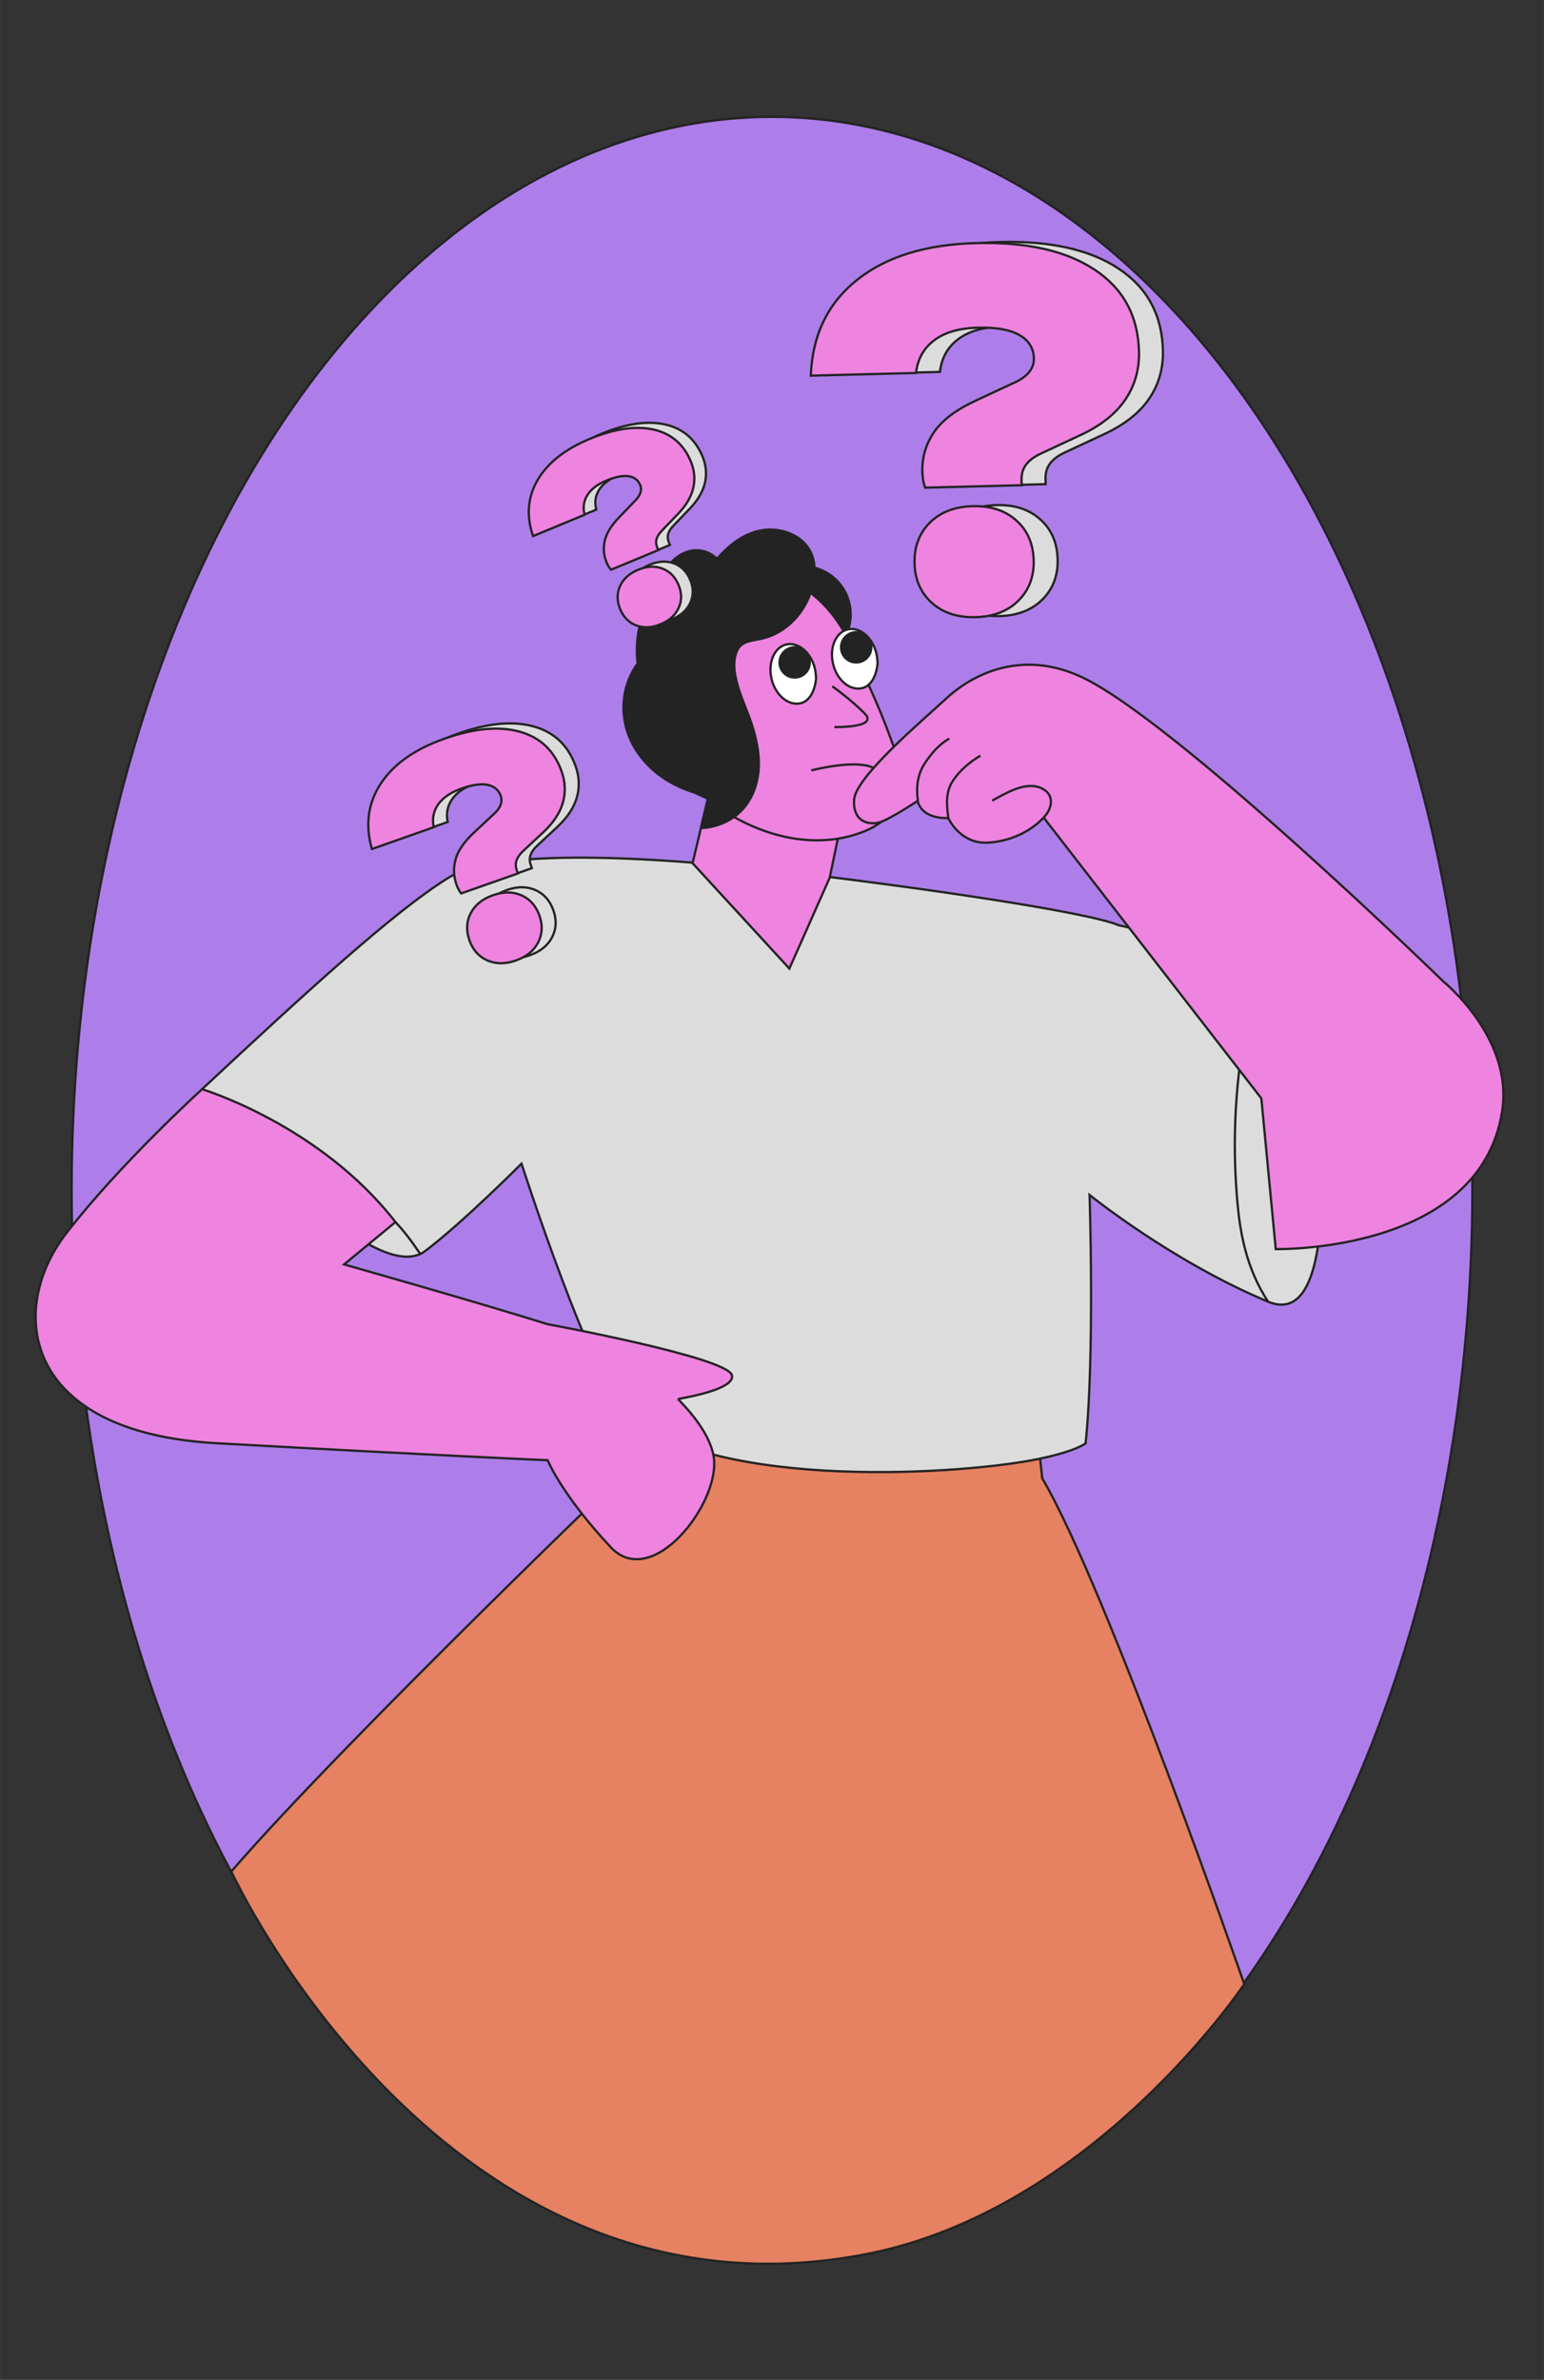 <?xml version="1.0" encoding="UTF-8"?>
<svg xmlns="http://www.w3.org/2000/svg" xmlns:xlink="http://www.w3.org/1999/xlink" id="Calque_1" width="17.992cm" height="27.728cm" viewBox="0 0 510 786">
  <rect x="0" y="0" width="510" height="786" fill="#333333" stroke="none"/>
  <defs>
    <clipPath id="clippath">
      <rect x="623.036" y="22.727" width="471.852" height="740.545" rx="40" ry="40" style="fill:none; stroke:#232323; stroke-miterlimit:10; stroke-width:.75px;"></rect>
    </clipPath>
    <clipPath id="clippath-1">
      <rect x="-642.663" y="22.727" width="471.852" height="740.545" rx="40" ry="40" style="fill:none; stroke:#232323; stroke-miterlimit:10; stroke-width:.75px;"></rect>
    </clipPath>
  </defs>
  <g style="clip-path:url(#clippath);">
    <path d="m1106.024,383.851s-145.495,6.136-151.131,4.42c-33.43-10.184-251.567,29.78-257.351,29.78h-29.797c-3.627,0-6.997,1.391-8.906,3.678l-75.618,90.577c-1.025,1.227-1.567,2.642-1.567,4.085v56.447c0,3.262-2.752,6.177-6.887,7.294l-58.792,15.883c-4.545,1.228-7.364,4.603-6.82,8.167l13.39,87.746c.599,3.925,5.078,6.891,10.407,6.891h572.829c6.921,0,11.939-4.888,10.094-9.832l-24.763-66.386c-.394-1.057-.482-2.164-.257-3.248l16.236-78.347c.325-1.568-.006-3.171-.948-4.596l-.119-152.559c-.565-.854.443,74.933,0,0Z" style="fill:#ac6e4a; stroke:#232323; stroke-linecap:round; stroke-miterlimit:10; stroke-width:.75px;"></path>
  </g>
  <rect x="623.036" y="22.727" width="471.852" height="740.545" rx="40" ry="40" style="fill:none; stroke:#232323; stroke-miterlimit:10; stroke-width:.75px;"></rect>
  <g style="clip-path:url(#clippath-1);">
    <path d="m10.212,41.709c-1.516,0-2.881-.361-4.099-1.086-1.22-.725-2.19-1.695-2.914-2.914-.726-1.217-1.086-2.582-1.086-4.098s.36-2.881,1.086-4.1c.724-1.217,1.694-2.188,2.914-2.914,1.218-.723,2.583-1.086,4.099-1.086,1.514,0,2.88.363,4.099,1.086,1.218.727,2.188,1.697,2.914,2.914.724,1.219,1.086,2.584,1.086,4.1s-.362,2.881-1.086,4.098c-.726,1.219-1.696,2.189-2.914,2.914-1.219.725-2.585,1.086-4.099,1.086Z" style="fill:#232323; stroke:#232323; stroke-miterlimit:10; stroke-width:.75px;"></path>
    <path d="m31.25-33.156h13.037V40.92h-13.037V-33.156Z" style="fill:#232323; stroke:#232323; stroke-miterlimit:10; stroke-width:.75px;"></path>
    <path d="m65.323,41.709c-1.516,0-2.881-.361-4.099-1.086-1.22-.725-2.19-1.695-2.914-2.914-.726-1.217-1.086-2.582-1.086-4.098s.36-2.881,1.086-4.1c.724-1.217,1.694-2.188,2.914-2.914,1.218-.723,2.583-1.086,4.099-1.086,1.514,0,2.88.363,4.099,1.086,1.218.727,2.188,1.697,2.914,2.914.724,1.219,1.086,2.584,1.086,4.1s-.362,2.881-1.086,4.098c-.726,1.219-1.696,2.189-2.914,2.914-1.219.725-2.585,1.086-4.099,1.086Z" style="fill:#232323; stroke:#232323; stroke-miterlimit:10; stroke-width:.75px;"></path>
    <path d="m125.572-33.156c5.531,0,10.321.986,14.371,2.963,4.049,1.975,7.176,4.725,9.383,8.246,2.205,3.523,3.309,7.59,3.309,12.199s-1.104,8.676-3.309,12.197c-2.207,3.523-5.334,6.271-9.383,8.246-4.05,1.977-8.84,2.965-14.371,2.965h-33.285V2.401h32.791c4.478,0,7.983-1.088,10.519-3.26,2.534-2.174,3.803-5.137,3.803-8.889,0-3.754-1.269-6.717-3.803-8.891-2.535-2.172-6.041-3.258-10.519-3.258h-31.507l5.827-6.52V40.92h-13.037V-33.156h39.211Z" style="fill:#232323; stroke:#232323; stroke-miterlimit:10; stroke-width:.75px;"></path>
  </g>
  <rect x="-642.663" y="22.727" width="471.852" height="740.545" rx="40" ry="40" style="fill:none; stroke:#232323; stroke-miterlimit:10; stroke-width:.75px;"></rect>
  <ellipse cx="255" cy="393" rx="231.343" ry="354.408" style="fill:#ad7eea; stroke:#232323; stroke-miterlimit:10; stroke-width:.75px;"></ellipse>
  <path d="m216.134,455.041l-.9,22.57s-100.605,96.291-138.842,140.475c0,0,70.307,153.112,209.399,126.448,75.248-14.425,125.207-89.231,125.207-89.231,0,0-45.456-130.965-66.745-167.08l-1.879-17.638s-52.837-20.551-126.241-15.544Z" style="fill:#e68161; stroke:#232323; stroke-miterlimit:10; stroke-width:.75px;"></path>
  <path d="m369.652,305.598c-11.043-4.547-65.838-12.427-105.468-17.156-39.629-4.729-98.495-9.482-116.25,1.563-17.755,11.046-46.552,37.389-81.195,69.723,0,0,55.367,67.25,73.702,53.444,12.27-9.238,31.816-28.85,31.816-28.85,0,0,23.669,73.49,35.361,83.24,29.739,24.797,111.174,19.448,135.944,14.177,12.39-2.637,15.028-5.089,15.028-5.089,3.031-28.404,1.318-81.989,1.318-81.989,0,0,27.137,21.941,58.894,35.221,31.756,13.28,11.548-110.281,11.548-110.281l-60.698-14.002Z" style="fill:#dcdcdc; stroke:#232323; stroke-miterlimit:10; stroke-width:.75px;"></path>
  <path d="m138.786,414.108c-2.573-3.768-5.023-7.226-8.2-10.511" style="fill:#fff; stroke:#232323; stroke-miterlimit:10; stroke-width:.75px;"></path>
  <path d="m223.923,462.055c6.171,6.233,10.918,13.036,11.842,19.213,2.251,15.03-20.355,44.361-34.065,29.7-16.165-17.287-20.812-28.695-20.812-28.695,0,0-36.721-1.586-109.388-5.626-63.993-3.557-69.288-43.881-49.656-69.285,17.777-23.004,44.896-47.633,44.896-47.633,0,0,38.878,11.69,63.886,43.878l-16.979,13.999s42.727,12.07,67.268,19.742c1.365.253,59.686,11.038,60.87,16.908.762,3.778-9.959,6.395-17.861,7.799Z" style="fill:#ef83e0; stroke:#232323; stroke-miterlimit:10; stroke-width:.75px;"></path>
  <path d="m418.827,429.858c-7.342-11.281-9.244-23.103-10.124-33.084-.872-9.89-1.05-19.841-.53-29.756.295-5.619.818-11.224,1.558-16.801" style="fill:#dcdcdc; stroke:#232323; stroke-miterlimit:10; stroke-width:.75px;"></path>
  <path d="m249.345,205.419c1.394,8.68,9.559,14.586,18.239,13.193,8.68-1.393,14.586-9.559,13.193-18.239-1.394-8.68-9.559-14.586-18.239-13.193-8.68,1.393-14.586,9.559-13.193,18.239Z" style="fill:#232323; stroke:#232323; stroke-miterlimit:10; stroke-width:.75px;"></path>
  <polygon points="279.475 263.86 274.063 289.887 260.738 319.889 228.774 285.107 228.768 285.101 234.926 259.071 279.475 263.86" style="fill:#ef83e0; stroke:#232323; stroke-miterlimit:10; stroke-width:.75px;"></polygon>
  <path d="m214.011,223.266c-.398-15.588,4.799-28.919,20.707-33.038,4.123-1.068,8.396-1.623,12.658-1.561,11.617.171,21.512,6.036,28.339,15.286,4.907,6.649,7.017,13.017,9.353,18.164,4.561,10.053,6.713,15.027,10.107,24.446,3.884,10.78,3.927,22.423-9.556,27.944-13.729,5.622-29.128,2.895-41.886-3.974-17.08-9.197-29.191-26.49-29.722-47.268Z" style="fill:#ef83e0; stroke:#232323; stroke-miterlimit:10; stroke-width:.75px;"></path>
  <path d="m258.009,175.286c-8.109-1.781-15.637,2.715-21.149,9.295-4.611-4.481-11.193-3.475-15.518,1.554-6.949,8.08-12.32,21.52-10.703,32.979-6.046,8.237-6.242,19.658-.631,28.488,4.657,7.33,11.639,11.755,19.458,14.18l-.018.002,4.358,2.023-2.295,9.695s13.399.086,17.903-13.357c2.37-7.134,1.014-14.542-1.278-21.496-2.153-6.536-7.966-17.083-4.546-24.003,1.498-3.027,5.111-3.036,8.042-3.716,10.311-2.391,17.531-12.62,17.407-23.045-.08-6.731-4.631-11.194-11.03-12.6Z" style="fill:#232323; stroke:#232323; stroke-miterlimit:10; stroke-width:.75px;"></path>
  <path d="m496.199,366.873c-7.247,47.163-74.801,45.661-74.801,45.661l-4.764-49.776-71.925-92.772s-6.064,7.458-18.185,8.298c-9.385.649-13.282-8.084-13.282-8.084-9.453.146-10.105-5.701-10.105-5.701,0,0-8.298,5.487-11.992,6.875s-9.514.344-9.028-7.235c.49-7.578,22.511-26.101,30.391-33.407,9.106-8.444,25.242-16.126,44.51-7.248,31.017,14.288,119.807,100.733,119.807,100.733,0,0,23.069,18.613,19.372,42.655Z" style="fill:#ef83e0; stroke:#232323; stroke-miterlimit:10; stroke-width:.75px;"></path>
  <path d="m323.865,249.554c-3.538,2.11-6.828,4.86-9.119,8.316-2.419,3.648-2.128,8.005-1.484,12.273" style="fill:#ef83e0; stroke:#232323; stroke-miterlimit:10; stroke-width:.75px;"></path>
  <path d="m313.56,243.905c-3.538,2.11-5.827,4.786-8.118,8.242-2.419,3.648-2.887,8.037-2.242,12.304" style="fill:#ef83e0; stroke:#232323; stroke-miterlimit:10; stroke-width:.75px;"></path>
  <path d="m344.764,269.954c2.404-2.398,3.555-6.481.612-8.785-3.111-2.436-7.304-1.674-10.675-.286-2.414.994-4.692,2.269-6.961,3.554" style="fill:#ef83e0; stroke:#232323; stroke-miterlimit:10; stroke-width:.75px;"></path>
  <path d="m289.489,215.831c-1.313-5.355-5.576-8.915-9.523-7.947-3.947.968-6.084,6.097-4.771,11.452,1.314,5.359,5.565,8.856,9.527,7.947,4.748-1.087,5.156-8.214,5.156-8.214,0,0-.118-2.135-.389-3.237Z" style="fill:#fff; stroke:#232323; stroke-miterlimit:10; stroke-width:.75px;"></path>
  <circle cx="282.804" cy="213.793" r="4.997" style="fill:#232323; stroke:#232323; stroke-miterlimit:10; stroke-width:.75px;"></circle>
  <path d="m269.175,220.812c-1.313-5.355-5.576-8.915-9.523-7.947s-6.084,6.097-4.771,11.452c1.314,5.359,5.565,8.856,9.527,7.947,4.748-1.087,5.156-8.214,5.156-8.214,0,0-.118-2.135-.389-3.237Z" style="fill:#fff; stroke:#232323; stroke-miterlimit:10; stroke-width:.75px;"></path>
  <circle cx="262.489" cy="218.773" r="4.997" style="fill:#232323; stroke:#232323; stroke-miterlimit:10; stroke-width:.75px;"></circle>
  <path d="m274.918,226.671s6.235,4.393,10.77,9.069c4.535,4.676-10.061,4.393-10.061,4.393" style="fill:#ef83e0; stroke:#232323; stroke-miterlimit:10; stroke-width:.75px;"></path>
  <path d="m267.974,254.447s14.455-3.826,20.548-.85" style="fill:#ef83e0; stroke:#232323; stroke-miterlimit:10; stroke-width:.75px;"></path>
  <path d="m155.386,290.427c-.986-2.798-1.072-5.615-.255-8.455.816-2.838,2.856-5.777,6.119-8.813l6.157-5.735c1.231-1.063,2.063-2.125,2.494-3.185.43-1.059.471-2.088.12-3.083-.701-1.989-2.146-3.21-4.332-3.663-2.187-.451-5.052-.054-8.595,1.194-3.606,1.271-6.188,3.02-7.744,5.246-1.557,2.227-2.05,4.743-1.481,7.546l-20.423,7.198c-2.264-8.008-1.277-15.223,2.96-21.644,4.237-6.421,11.235-11.352,20.996-14.792,9.759-3.44,18.049-4.212,24.869-2.317,6.817,1.896,11.443,6.293,13.876,13.194,1.205,3.419,1.347,6.795.423,10.125-.923,3.331-3.005,6.546-6.245,9.645l-6.864,6.403c-1.108,1.02-1.846,2.05-2.214,3.087-.368,1.039-.343,2.149.073,3.33l.361,1.025-18.743,6.607c-.384-.493-.7-.993-.948-1.5-.249-.505-.45-.977-.603-1.412Zm19.63,25.057c-3.483,1.227-6.631,1.218-9.445-.026-2.815-1.244-4.781-3.452-5.898-6.623-1.139-3.232-1.003-6.215.41-8.951,1.412-2.734,3.858-4.715,7.341-5.942,3.481-1.227,6.629-1.218,9.445.026,2.814,1.245,4.793,3.484,5.931,6.716,1.117,3.171.969,6.124-.443,8.858-1.413,2.734-3.86,4.715-7.341,5.942Z" style="fill:#dcdcdc; stroke:#232323; stroke-miterlimit:10; stroke-width:.75px;"></path>
  <path d="m150.772,292.158c-.986-2.798-1.072-5.615-.255-8.455.816-2.838,2.856-5.777,6.119-8.813l6.157-5.735c1.231-1.063,2.063-2.125,2.494-3.185.43-1.059.471-2.088.12-3.083-.701-1.989-2.146-3.21-4.332-3.663-2.187-.451-5.052-.054-8.595,1.194-3.606,1.271-6.188,3.02-7.744,5.246-1.557,2.227-2.05,4.743-1.481,7.546l-20.423,7.198c-2.264-8.008-1.277-15.223,2.96-21.644,4.237-6.421,11.235-11.352,20.996-14.792,9.759-3.44,18.049-4.212,24.869-2.317,6.817,1.896,11.443,6.293,13.876,13.194,1.205,3.419,1.347,6.795.423,10.125-.923,3.331-3.005,6.546-6.245,9.645l-6.864,6.403c-1.108,1.02-1.846,2.05-2.214,3.087-.368,1.039-.343,2.149.073,3.33l.361,1.025-18.743,6.607c-.384-.493-.7-.993-.948-1.5-.249-.505-.45-.977-.603-1.412Zm19.63,25.057c-3.483,1.227-6.631,1.218-9.445-.026-2.815-1.244-4.781-3.452-5.898-6.623-1.139-3.232-1.003-6.215.41-8.951,1.412-2.734,3.858-4.715,7.341-5.942,3.481-1.227,6.629-1.218,9.445.026,2.814,1.245,4.793,3.484,5.931,6.716,1.117,3.171.969,6.124-.443,8.858-1.413,2.734-3.86,4.715-7.341,5.942Z" style="fill:#ef83e0; stroke:#232323; stroke-miterlimit:10; stroke-width:.75px;"></path>
  <path d="m204.205,184.069c-.967-2.333-1.17-4.724-.606-7.176.563-2.451,2.161-5.043,4.796-7.775l4.97-5.159c.998-.961,1.656-1.901,1.973-2.823.317-.92.304-1.796-.04-2.626-.688-1.659-1.972-2.63-3.851-2.914-1.88-.283-4.297.187-7.252,1.412-3.007,1.247-5.121,2.852-6.342,4.817-1.221,1.965-1.524,4.127-.911,6.484l-17.031,7.061c-2.294-6.704-1.787-12.883,1.519-18.537,3.306-5.654,9.028-10.169,17.168-13.543,8.138-3.374,15.15-4.413,21.035-3.117,5.883,1.297,10.019,4.822,12.405,10.577,1.182,2.851,1.458,5.714.827,8.588-.631,2.874-2.252,5.704-4.865,8.487l-5.54,5.76c-.895.918-1.475,1.828-1.74,2.726-.265.901-.193,1.843.215,2.827l.354.855-15.63,6.481c-.349-.402-.641-.812-.875-1.232-.235-.418-.427-.81-.578-1.173Zm17.844,20.397c-2.904,1.204-5.581,1.341-8.031.414-2.45-.928-4.223-2.714-5.32-5.358-1.118-2.695-1.139-5.238-.064-7.628,1.074-2.389,3.063-4.186,5.967-5.39,2.903-1.204,5.579-1.341,8.03-.413,2.45.929,4.235,2.741,5.352,5.436,1.096,2.644,1.106,5.161.032,7.551-1.075,2.389-3.064,4.186-5.966,5.39Z" style="fill:#dcdcdc; stroke:#232323; stroke-miterlimit:10; stroke-width:.75px;"></path>
  <path d="m200.362,185.753c-.967-2.333-1.17-4.724-.606-7.176.563-2.451,2.161-5.043,4.796-7.775l4.97-5.159c.998-.961,1.656-1.901,1.973-2.823.317-.92.304-1.796-.04-2.626-.688-1.659-1.972-2.63-3.851-2.914-1.88-.283-4.297.187-7.252,1.412-3.007,1.247-5.121,2.852-6.342,4.817-1.221,1.965-1.524,4.127-.911,6.484l-17.031,7.061c-2.294-6.704-1.787-12.883,1.519-18.537,3.306-5.654,9.028-10.169,17.168-13.543,8.138-3.374,15.15-4.413,21.035-3.117,5.883,1.297,10.019,4.822,12.405,10.577,1.182,2.851,1.458,5.714.827,8.588-.631,2.874-2.252,5.704-4.865,8.487l-5.54,5.76c-.895.918-1.475,1.828-1.74,2.726-.265.901-.193,1.843.215,2.827l.354.855-15.63,6.481c-.349-.402-.641-.812-.875-1.232-.235-.418-.427-.81-.578-1.173Zm17.844,20.397c-2.904,1.204-5.581,1.341-8.031.414-2.45-.928-4.223-2.714-5.32-5.358-1.118-2.695-1.139-5.238-.064-7.628,1.074-2.389,3.063-4.186,5.967-5.39,2.903-1.204,5.579-1.341,8.03-.413,2.45.929,4.235,2.741,5.352,5.436,1.096,2.644,1.106,5.161.032,7.551-1.075,2.389-3.064,4.186-5.966,5.39Z" style="fill:#ef83e0; stroke:#232323; stroke-miterlimit:10; stroke-width:.75px;"></path>
  <path d="m312.565,155.485c-.12-4.76,1.145-9.105,3.8-13.037,2.653-3.93,7.223-7.406,13.711-10.427l12.243-5.708c2.407-1.014,4.203-2.222,5.386-3.629,1.181-1.404,1.753-2.955,1.71-4.648-.085-3.385-1.687-5.965-4.8-7.739-3.116-1.772-7.687-2.586-13.717-2.434-6.137.155-10.945,1.546-14.424,4.174-3.481,2.629-5.48,6.227-6,10.79l-34.753.874c.51-13.35,5.592-23.879,15.242-31.584,9.65-7.706,22.78-11.769,39.39-12.187,16.607-.418,29.649,2.509,39.123,8.781,9.471,6.272,14.357,15.279,14.653,27.022.147,5.819-1.31,11.043-4.37,15.671-3.059,4.629-7.831,8.508-14.315,11.634l-13.654,6.377c-2.198,1.008-3.835,2.215-4.91,3.617-1.077,1.405-1.589,3.112-1.538,5.12l.043,1.745-31.895.803c-.342-.944-.578-1.864-.705-2.761-.13-.895-.203-1.714-.221-2.455Zm17.563,47.988c-5.926.149-10.73-1.425-14.411-4.718-3.682-3.294-5.59-7.64-5.726-13.036-.139-5.499,1.547-9.988,5.06-13.465,3.51-3.475,8.228-5.289,14.154-5.438,5.923-.149,10.725,1.424,14.409,4.718,3.68,3.296,5.593,7.695,5.731,13.194.135,5.396-1.554,9.831-5.064,13.307-3.512,3.475-8.23,5.288-14.153,5.437Z" style="fill:#dcdcdc; stroke:#232323; stroke-miterlimit:10; stroke-width:.75px;"></path>
  <path d="m304.661,155.841c-.12-4.76,1.145-9.105,3.8-13.037,2.653-3.93,7.223-7.406,13.711-10.427l12.243-5.708c2.407-1.014,4.203-2.222,5.386-3.629,1.181-1.404,1.753-2.955,1.71-4.648-.085-3.385-1.687-5.965-4.8-7.739-3.116-1.772-7.687-2.586-13.717-2.434-6.137.155-10.945,1.546-14.424,4.174-3.481,2.629-5.48,6.227-6,10.79l-34.753.874c.51-13.35,5.592-23.879,15.242-31.584,9.65-7.706,22.78-11.769,39.39-12.187,16.607-.418,29.649,2.509,39.123,8.781,9.471,6.272,14.357,15.279,14.653,27.022.147,5.819-1.31,11.043-4.37,15.671-3.059,4.629-7.831,8.508-14.315,11.634l-13.654,6.377c-2.198,1.008-3.835,2.215-4.91,3.617-1.077,1.405-1.589,3.112-1.538,5.12l.043,1.745-31.895.803c-.342-.944-.578-1.864-.705-2.761-.13-.895-.203-1.714-.221-2.455Zm17.563,47.988c-5.926.149-10.73-1.425-14.411-4.718-3.682-3.294-5.59-7.64-5.726-13.036-.139-5.499,1.547-9.988,5.06-13.465,3.51-3.475,8.228-5.289,14.154-5.438,5.923-.149,10.725,1.424,14.409,4.718,3.68,3.296,5.593,7.695,5.731,13.194.135,5.396-1.554,9.831-5.064,13.307-3.512,3.475-8.23,5.288-14.153,5.437Z" style="fill:#ef83e0; stroke:#232323; stroke-miterlimit:10; stroke-width:.75px;"></path>
</svg>

